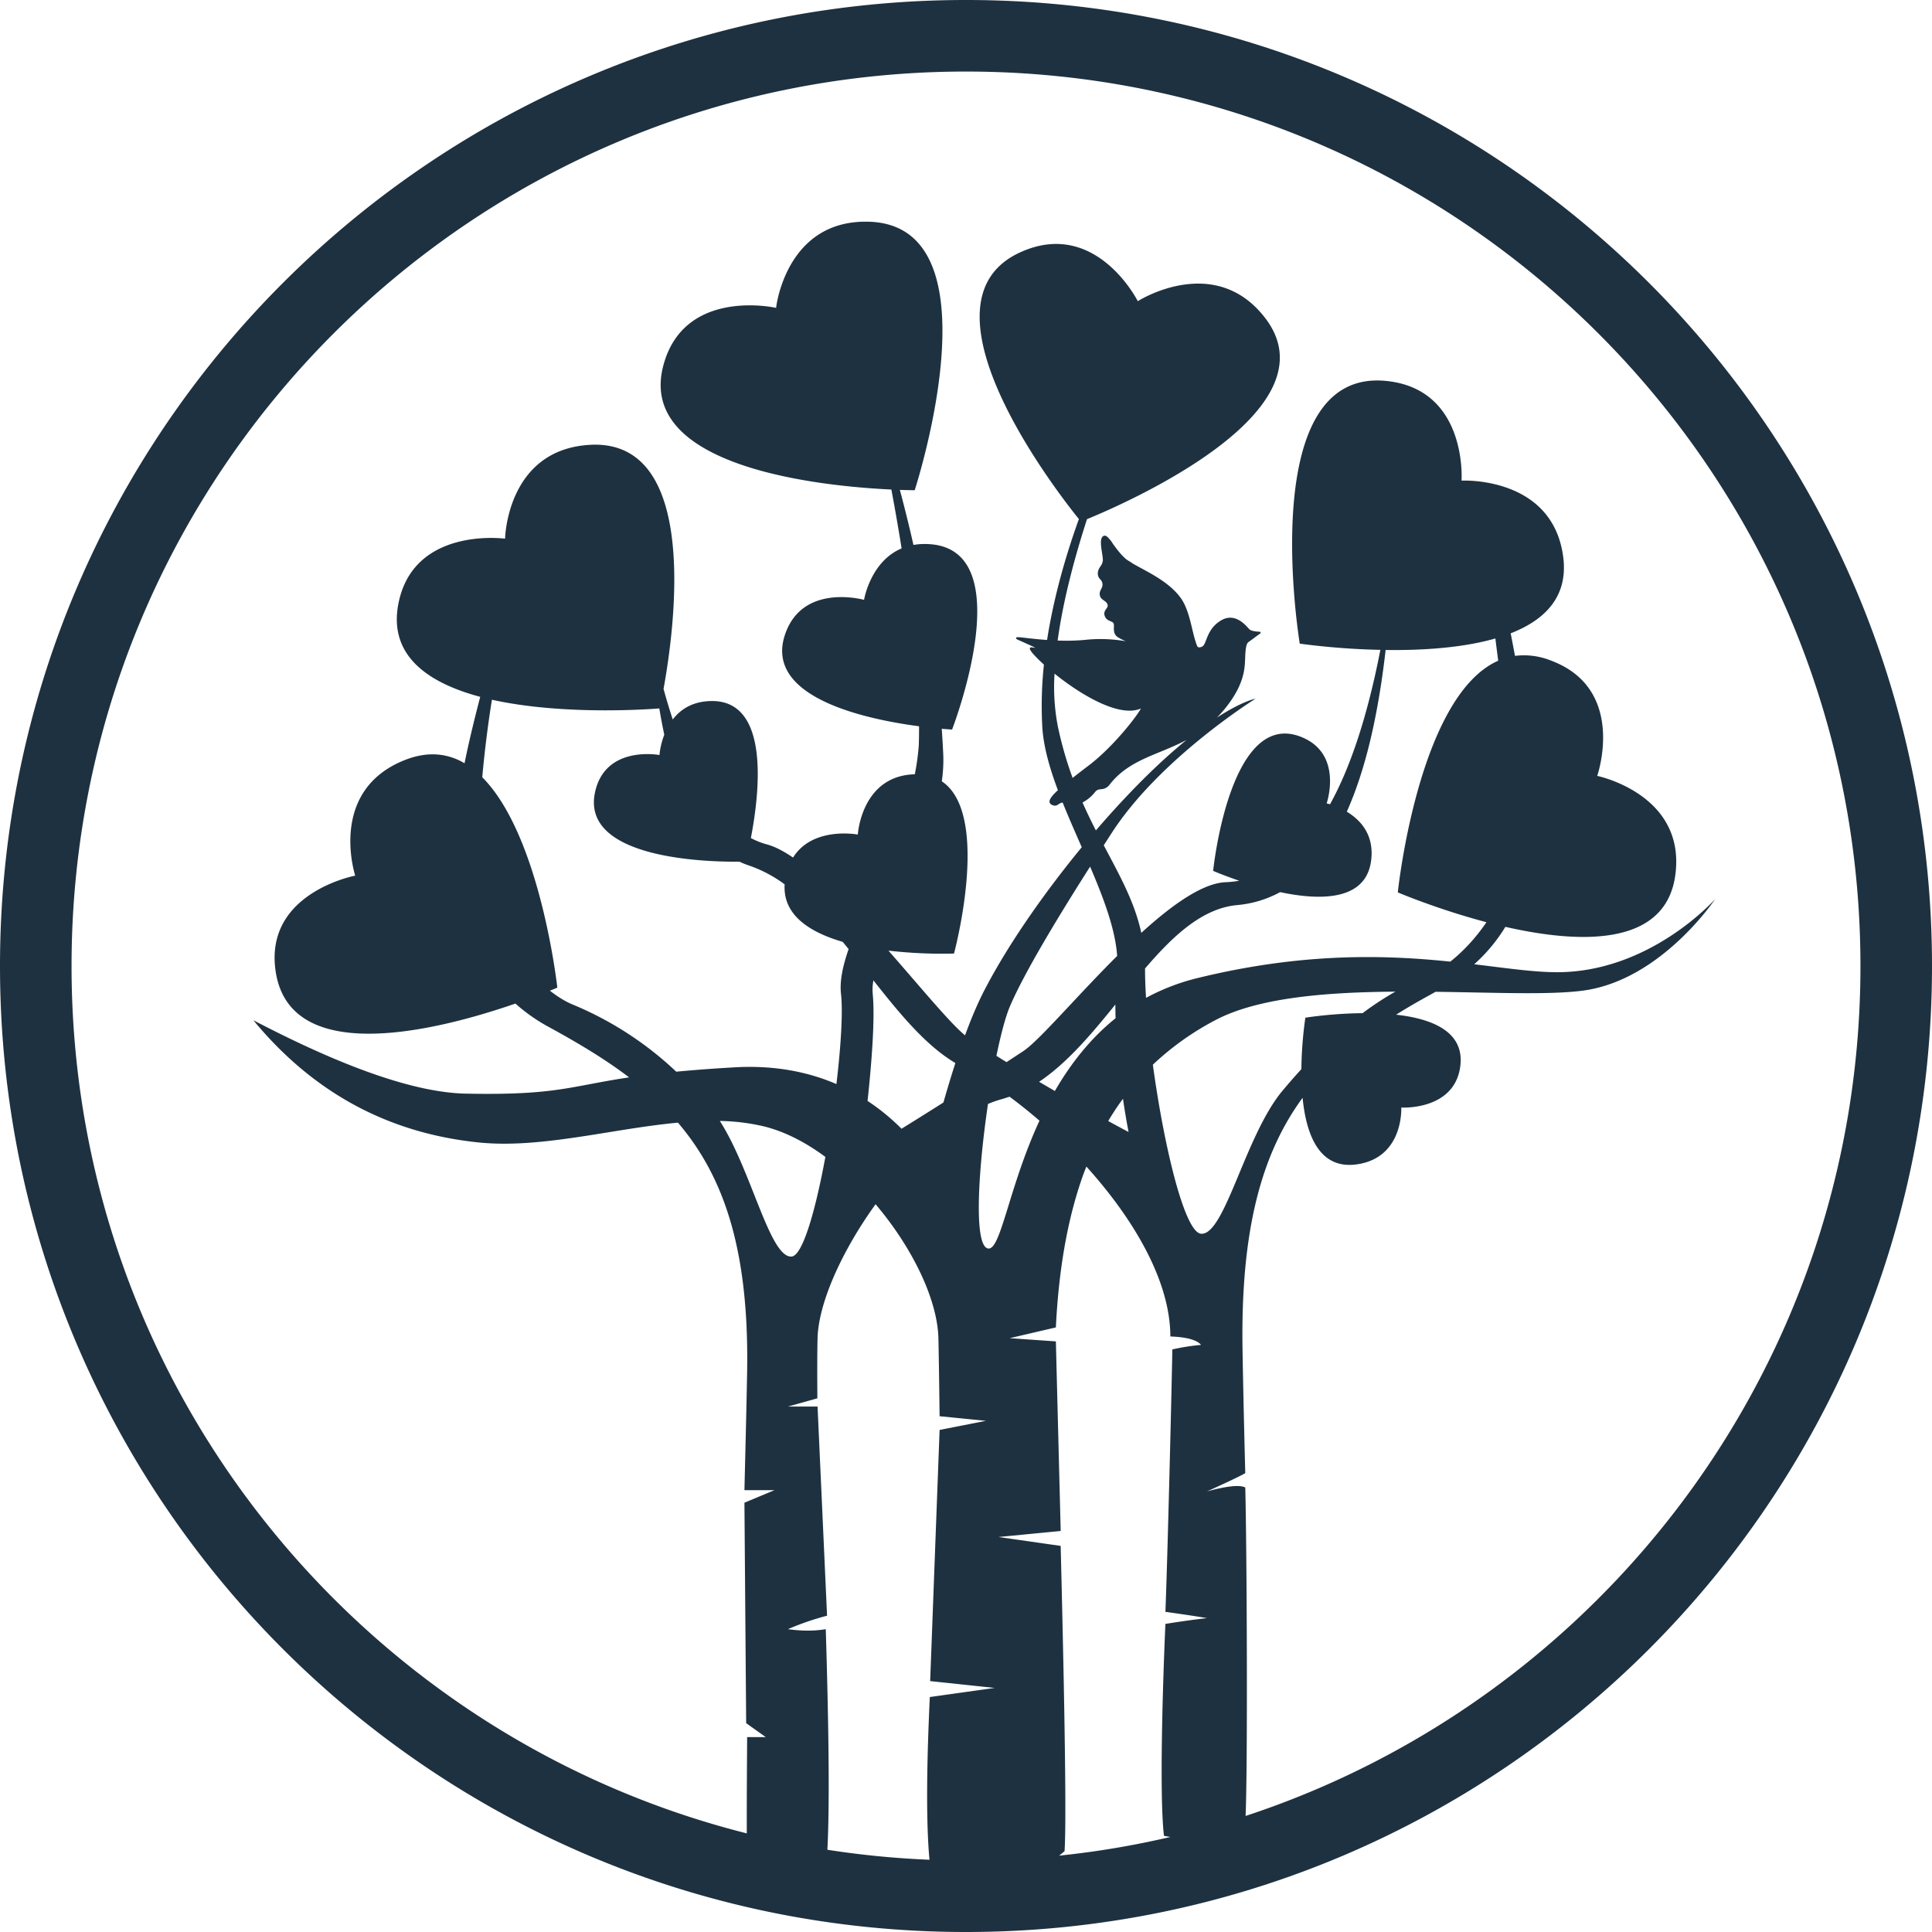 <svg width="60" height="60" viewBox="0 0 60 60" xmlns="http://www.w3.org/2000/svg">
    <path d="M30 0c16.569 0 30 13.431 30 30 0 16.569-13.431 30-30 30C13.431 60 0 46.569 0 30 0 13.431 13.431 0 30 0zm-2.809 37.398-.136.193c-.972 1.4-1.639 2.92-1.665 3.976-.01.377-.012.997-.006 1.859l-.913.256h.919l.295 6.495c-.42.11-.825.25-1.214.418.431.06.822.06 1.174 0 .101 3.294.118 5.578.05 6.851 1.04.162 2.097.266 3.171.31-.1-1.063-.098-2.746.01-5.053l2.014-.283-2.003-.212.293-7.8 1.439-.283-1.439-.143c-.015-1.24-.028-2.048-.037-2.424-.031-1.214-.818-2.824-1.952-4.16zm6.547-1.17-.09.234c-.437 1.21-.722 2.651-.835 4.376-.006.085-.013.213-.022.386l-1.433.334 1.433.1.15 5.888-1.931.187 1.93.276c.094 3.75.142 6.414.145 7.991v.345c-.001.542-.01.924-.024 1.144-.056.05-.113.096-.17.14a27.63 27.63 0 0 0 3.455-.58l-.198-.036c-.07-.599-.08-1.682-.067-2.799l.008-.516c.03-1.633.1-3.19.104-3.266.44-.071.87-.132 1.29-.18-.268-.047-.698-.112-1.29-.195.081-2.103.21-7.662.215-8.149.3-.068.597-.115.892-.141-.13-.155-.447-.243-.954-.262 0-1.73-1.149-3.662-2.608-5.277zM30 2.222C14.659 2.222 2.222 14.66 2.222 30c0 12.993 8.92 23.902 20.97 26.937v-.596c0-.605.005-1.403.011-2.394h.578l-.608-.433-.054-6.846.935-.39h-.935c.047-1.89.075-3.122.084-3.694.06-3.754-.714-6.04-2.149-7.719-.568.053-1.147.138-1.728.23l-.915.147c-1.218.192-2.423.352-3.535.239-2.818-.286-5.154-1.55-7.007-3.796 2.852 1.49 5.053 2.249 6.601 2.279 1.661.033 2.484-.053 3.261-.186l.29-.052c.441-.081.899-.175 1.517-.267-.733-.557-1.565-1.058-2.484-1.559a5.436 5.436 0 0 1-1.047-.733c-2.312.8-6.954 2.01-7.44-.96-.404-2.476 2.465-3.013 2.465-3.013s-.865-2.634 1.535-3.588c.718-.286 1.334-.212 1.86.097.134-.662.305-1.368.487-2.062-1.588-.424-2.827-1.251-2.552-2.834.432-2.472 3.324-2.078 3.324-2.078s.047-2.765 2.632-2.914c3.426-.196 2.64 5.654 2.289 7.579.091.333.187.65.286.95.238-.311.615-.567 1.206-.573 1.828-.017 1.488 2.868 1.22 4.255.159.085.323.15.492.196.248.066.524.21.818.41.612-.98 2.011-.714 2.011-.714s.11-1.829 1.77-1.872c.06-.3.102-.601.124-.906.006-.19.009-.385.008-.585-1.685-.222-4.801-.9-4.168-2.831.536-1.636 2.46-1.095 2.46-1.095s.193-1.188 1.166-1.598a64.834 64.834 0 0 0-.318-1.828c-2.09-.098-7.94-.658-7.079-3.862.653-2.426 3.5-1.78 3.5-1.78l.008-.065c.064-.412.523-2.68 2.876-2.61 4.032.12 1.51 8.058 1.422 8.332l-.003.006h-.03a15.9 15.9 0 0 1-.43-.01c.138.517.282 1.092.422 1.71.161-.029.34-.038.538-.022 2.802.23.662 5.754.662 5.754s-.12-.005-.321-.023c.018.26.034.523.046.786.013.272-.004.555-.044.846 1.465.976.49 4.92.387 5.316l-.009.032s-.103.004-.28.005h-.2a14.672 14.672 0 0 1-1.555-.095c1.01 1.15 1.908 2.246 2.378 2.63.185-.503.386-.984.597-1.392.821-1.586 2.03-3.236 3.028-4.45-.203-.461-.409-.927-.592-1.384a.176.176 0 0 0-.043.005c-.032.009-.058.026-.082.043-.025.016-.05.033-.08.04-.042.012-.087.004-.14-.025-.04-.021-.062-.052-.064-.09-.006-.078.078-.192.26-.36-.258-.688-.447-1.352-.484-1.958a12.035 12.035 0 0 1 .05-1.943c-.253-.228-.417-.412-.435-.48a.05.05 0 0 1 0-.031c.006-.018.024-.028.051-.024.05.007.09.012.117.014-.064-.035-.208-.1-.39-.182l-.138-.061c-.05-.023-.073-.037-.07-.059 0-.006.003-.02.023-.024.03-.009.115 0 .305.022.163.019.382.043.635.061.207-1.333.581-2.625.988-3.755-.597-.738-5.302-6.739-1.793-8.297 2.333-1.037 3.622 1.53 3.622 1.53l.045-.027c.333-.195 2.448-1.323 3.894.528 2.268 2.899-4.298 5.77-5.516 6.269-.386 1.192-.741 2.52-.912 3.77.29.01.605.006.916-.028a4.62 4.62 0 0 1 1.2.049 1.523 1.523 0 0 1-.269-.14c-.104-.088-.102-.194-.1-.289.002-.039.002-.076-.005-.109-.009-.043-.045-.06-.103-.084-.06-.026-.128-.055-.165-.135-.055-.122-.005-.192.035-.248.03-.043.055-.077.042-.128-.015-.061-.062-.095-.111-.13-.057-.04-.115-.082-.13-.166-.015-.081.013-.135.04-.188.025-.049.05-.095.042-.167-.008-.068-.037-.103-.069-.139a.244.244 0 0 1-.075-.184c.001-.095.041-.157.08-.216a.391.391 0 0 0 .074-.167c.008-.053-.008-.153-.024-.26-.032-.206-.069-.44.032-.511a.092.092 0 0 1 .029-.014c.065-.018.128.048.186.123a.283.283 0 0 1 .052.065l.035.054c.113.16.24.328.392.465.035.032.08.06.127.088.032.02.066.04.099.065.083.049.178.1.28.155.404.22.907.493 1.214.918.188.26.277.633.356.961.048.199.093.386.154.53.016.038.052.05.106.036a.28.28 0 0 0 .048-.019c.054-.025.086-.107.126-.21.07-.18.166-.426.457-.6a.618.618 0 0 1 .158-.069c.334-.09.587.189.694.308.019.02.033.036.042.043.053.044.208.062.264.065.065-.002.07.016.073.024.003.007.004.022-.018.037l-.126.092c-.084.063-.18.135-.22.161-.06.04-.095.118-.111.414l-.004.095c-.01.318-.027.798-.572 1.498a3.93 3.93 0 0 1-.305.348c.797-.518 1.201-.588 1.201-.588s-2.966 1.847-4.467 4.169l-.248.384c.494.937.957 1.756 1.166 2.72.947-.863 1.896-1.543 2.618-1.573.144-.006.285-.021.423-.046-.485-.165-.81-.306-.81-.306s.507-4.993 2.698-4.174c1.367.51.827 2.079.827 2.079s.04.008.105.027c.648-1.171 1.169-2.77 1.564-4.796a22.616 22.616 0 0 1-2.498-.192l-.006-.001c-.046-.288-1.348-8.543 2.67-8.16 2.175.208 2.353 2.315 2.358 2.93l-.001.105-.003.062s2.822-.152 3.157 2.362c.164 1.233-.557 1.962-1.63 2.38.044.229.09.464.133.701a2.242 2.242 0 0 1 1.098.138c2.4.882 1.456 3.589 1.456 3.589s2.766.567 2.425 3.081c-.303 2.237-2.984 2.13-5.277 1.607a5.13 5.13 0 0 1-.968 1.162c1.014.122 1.862.247 2.572.247 2.907 0 4.911-2.272 4.911-2.272s-1.667 2.503-4.078 2.84c-1.025.143-2.75.064-4.606.04l-.175.099c-.367.2-.717.403-1.05.612 1.113.124 2.108.52 1.998 1.563-.151 1.423-1.837 1.321-1.837 1.321s.083 1.574-1.403 1.767c-1.146.15-1.55-.926-1.662-2.07-1.289 1.76-1.924 4.135-1.865 7.815.014.859.044 2.286.085 3.842-.176.1-.573.29-1.19.567.627-.17 1.024-.21 1.19-.121.047 1.732.08 8.523.01 10.2C49.772 52.748 57.778 42.31 57.778 30 57.778 14.659 45.34 2.222 30 2.222zm-7.645 32.59.044.07c.959 1.543 1.518 4.191 2.185 4.141.344-.026.742-1.43 1.049-3.094-.621-.459-1.28-.799-1.938-.955a6.462 6.462 0 0 0-1.34-.162zm8.998-.753-.22.07c-.15.04-.299.092-.45.155-.313 2.112-.447 4.456.014 4.49.39.03.636-1.918 1.585-3.97-.31-.268-.622-.518-.93-.745zm11.983-3.264-.157.003c-2.08.023-4.152.197-5.455.894a8.713 8.713 0 0 0-1.921 1.373c.344 2.527.984 5.21 1.497 5.25.74.055 1.367-3.062 2.538-4.452.186-.222.378-.442.578-.66.007-.872.124-1.598.124-1.598-.002 0 .814-.132 1.775-.14a9.772 9.772 0 0 1 1.021-.67zm-8.46 3.328-.106.144c-.123.175-.24.358-.353.548.395.216.632.34.632.34s-.083-.409-.174-1.032zm-7.752-3.678-.013.086a1.56 1.56 0 0 0-.008.335c.077.782-.04 2.203-.16 3.325.374.245.726.534 1.055.863.38-.235.825-.513 1.301-.815.11-.385.234-.803.372-1.227l.205.115c-1.006-.513-1.876-1.57-2.752-2.682zm7.515.751-.19.234c-.678.83-1.382 1.633-2.179 2.166l.49.286c.475-.823 1.085-1.617 1.885-2.26a14.965 14.965 0 0 1-.006-.426zM15.278 21.73l-.023.14a35.076 35.076 0 0 0-.278 2.268c1.816 1.823 2.331 6.534 2.331 6.534s-.082.035-.23.095c.235.184.47.33.696.425a10.54 10.54 0 0 1 3.227 2.09 48.09 48.09 0 0 1 1.728-.13c1.19-.08 2.276.096 3.247.515.14-1.18.205-2.246.142-2.8-.045-.399.055-.867.236-1.391a.114.114 0 0 0-.016-.022l-.167-.204c-1.025-.298-1.864-.832-1.803-1.786a4.115 4.115 0 0 0-1.117-.588 2.57 2.57 0 0 1-.287-.116c-.932.011-4.933-.064-4.485-2.155.317-1.476 2.002-1.157 2.002-1.157s.017-.29.149-.63a17.64 17.64 0 0 1-.154-.817c-.178.014-2.938.233-5.198-.27zm18.577 5.183-.104.163c-.85 1.34-1.946 3.134-2.393 4.192-.134.32-.278.865-.413 1.521.104.067.208.132.313.196l.525-.344c.487-.322 1.645-1.694 2.911-2.953-.056-.83-.418-1.787-.84-2.775zm12.585-7.085-.1.028c-1.021.276-2.239.344-3.308.33-.238 2.085-.64 3.759-1.206 5.022.414.249.863.71.754 1.528-.165 1.237-1.563 1.237-2.825.97a3.399 3.399 0 0 1-1.333.402c-1.078.1-1.98.941-2.862 1.97v-.013c0 .28.01.591.031.925a6.64 6.64 0 0 1 1.598-.615c3.295-.807 5.858-.716 7.851-.511.393-.31.787-.728 1.123-1.224-1.53-.404-2.753-.926-2.753-.926s.63-6.097 3.118-7.195c-.03-.23-.06-.46-.088-.691zm-9.588 3.15-.113.059c-.234.117-.469.214-.701.31-.592.243-1.15.473-1.574 1.015a.349.349 0 0 1-.185.134c-.03.009-.059.011-.087.014-.025.002-.05.005-.073.011a.205.205 0 0 0-.107.072 1.243 1.243 0 0 1-.393.33c.135.306.275.593.415.867l.091-.107c1.089-1.253 2-2.115 2.727-2.706zm-4.103-2.058-.005.108a6.42 6.42 0 0 0 .113 1.555c.125.582.28 1.102.454 1.576.146-.116.316-.246.51-.394.71-.54 1.433-1.444 1.613-1.762a.764.764 0 0 1-.108.037c-.622.167-1.556-.387-2.057-.732a8.68 8.68 0 0 1-.52-.388z" fill="#1E3140" fill-rule="nonzero"/>
</svg>
